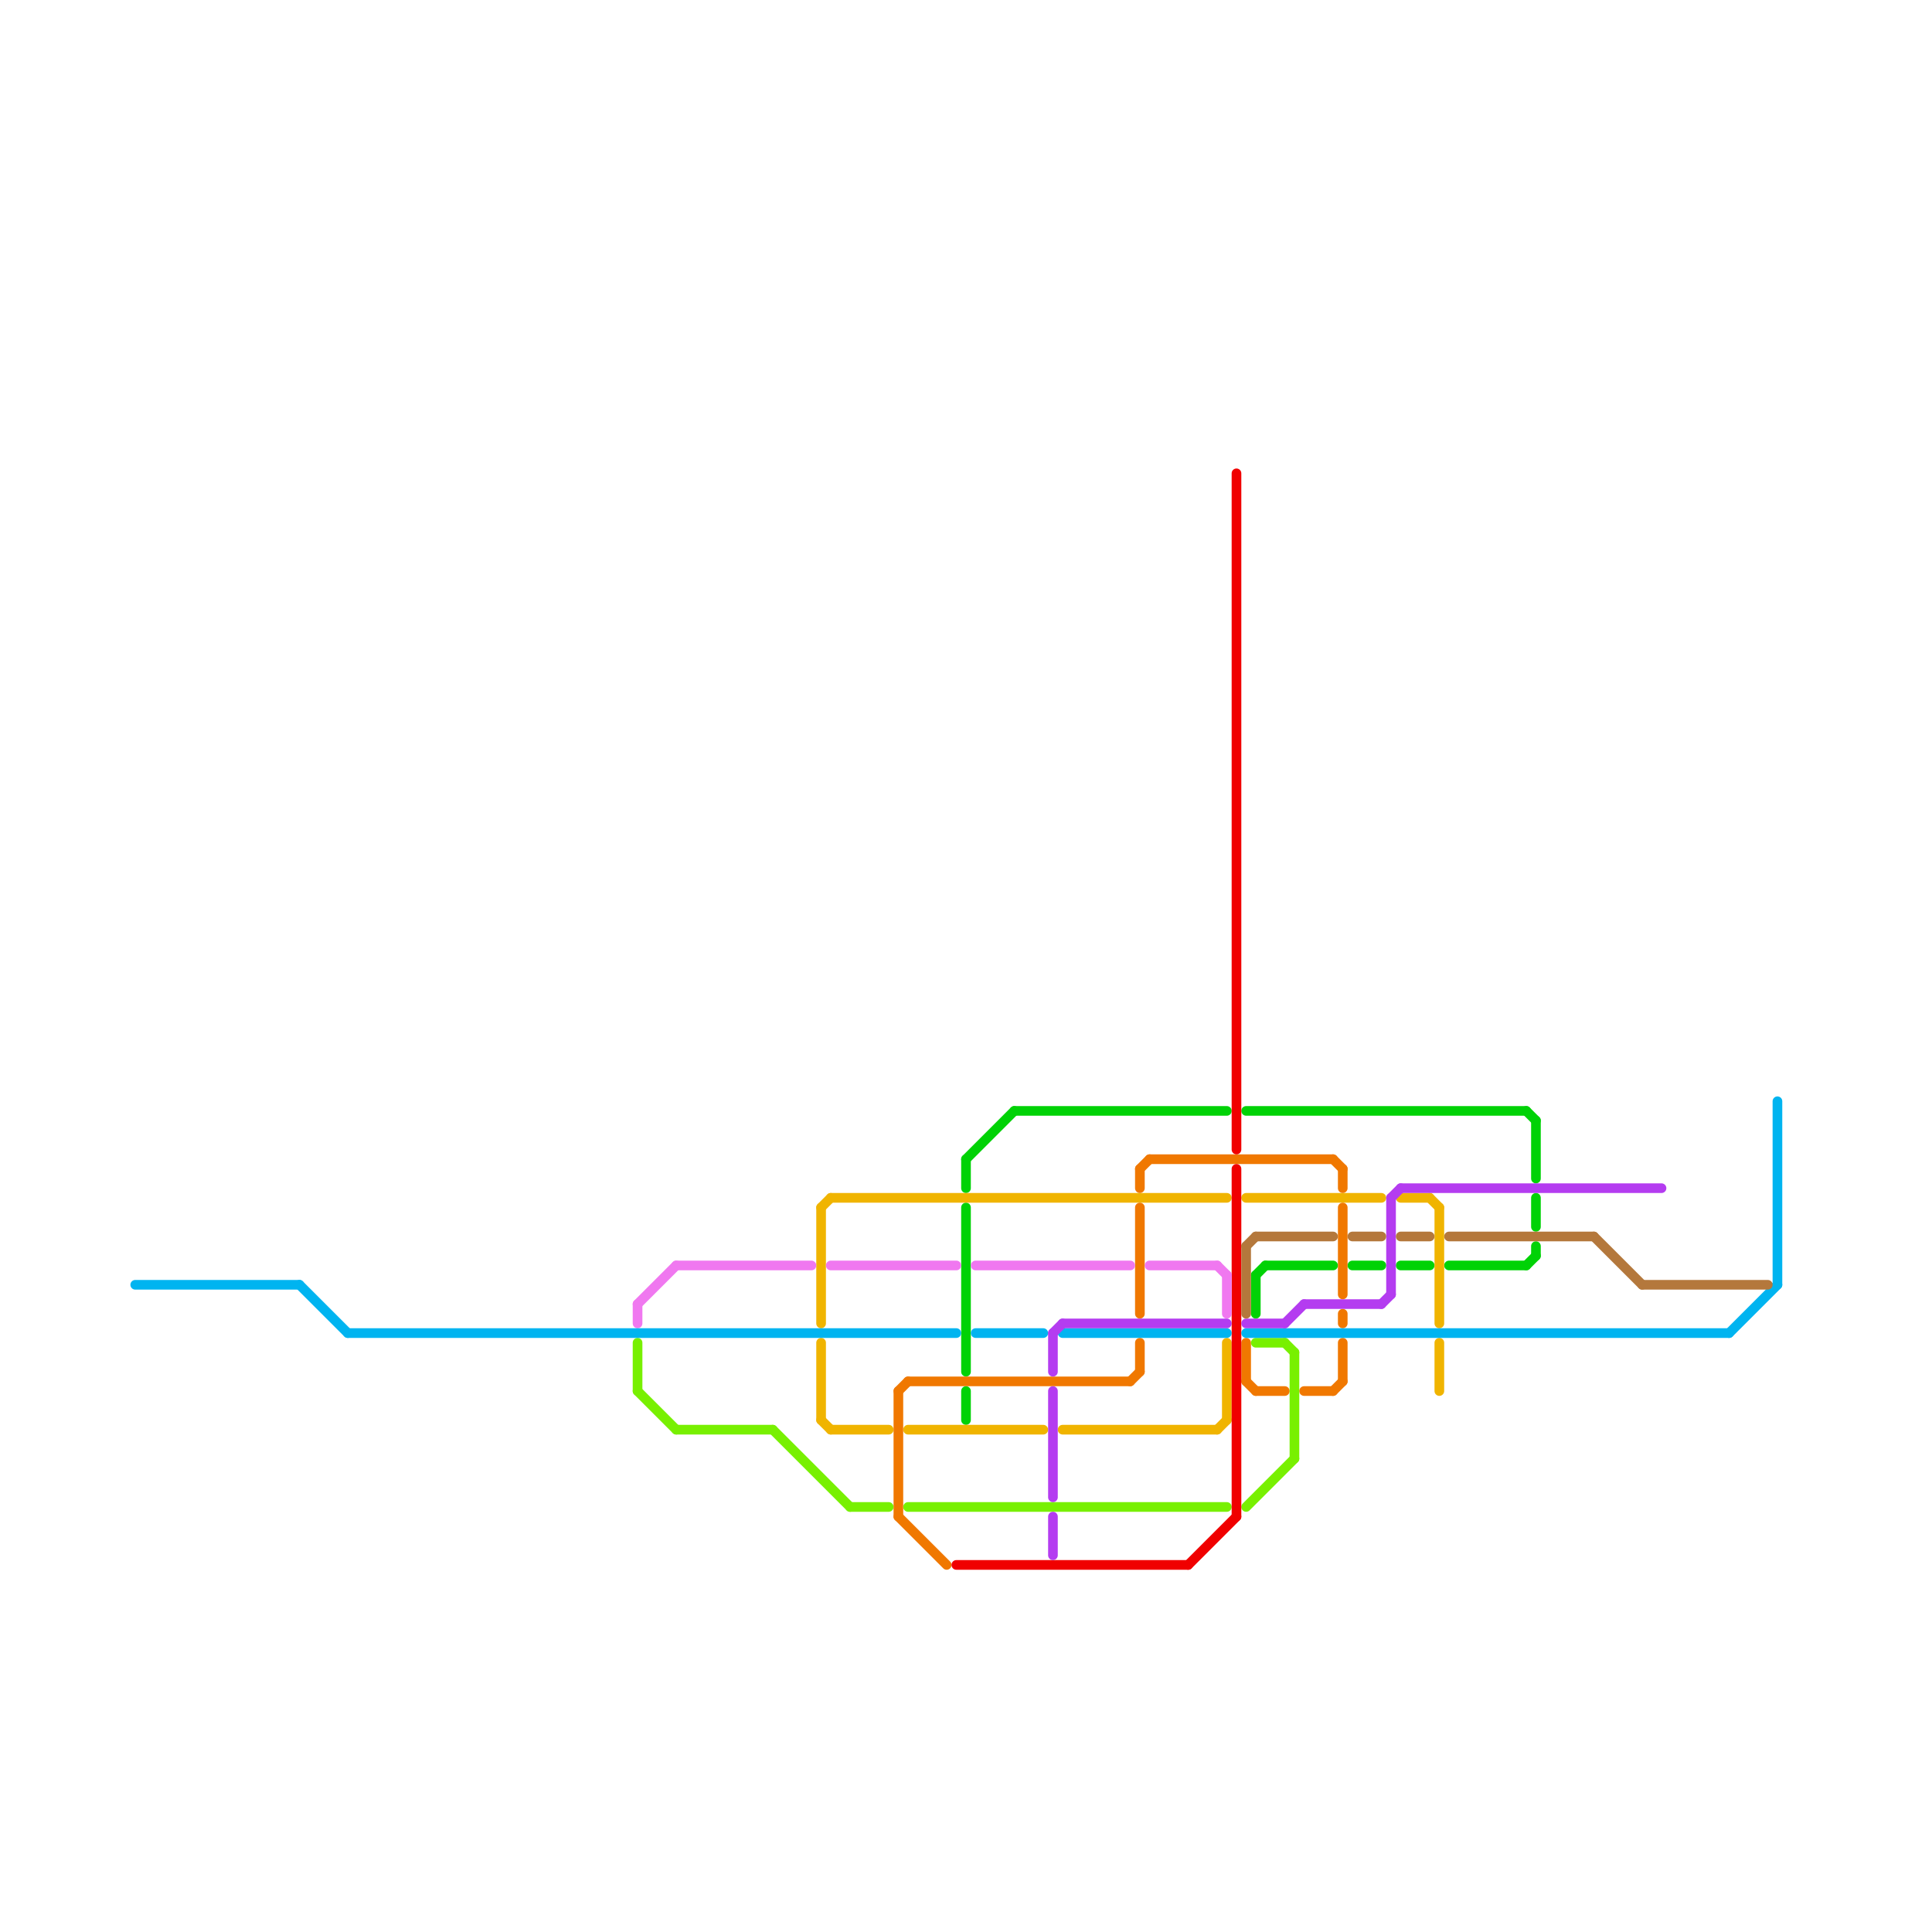 
<svg version="1.1" xmlns="http://www.w3.org/2000/svg" viewBox="0 0 200 200">
<style>line { stroke-width: 1; fill: none; stroke-linecap: round; stroke-linejoin: round; } .c0 { stroke: #00d206 } .c1 { stroke: #f0b400 } .c2 { stroke: #f07800 } .c3 { stroke: #78f001 } .c4 { stroke: #f00000 } .c5 { stroke: #f078f0 } .c6 { stroke: #00b4f0 } .c7 { stroke: #b43cf0 } .c8 { stroke: #b4783c }</style><line class="c0" x1="130" y1="132" x2="130" y2="136"/><line class="c0" x1="158" y1="131" x2="159" y2="130"/><line class="c0" x1="159" y1="116" x2="159" y2="122"/><line class="c0" x1="100" y1="120" x2="100" y2="123"/><line class="c0" x1="130" y1="132" x2="131" y2="131"/><line class="c0" x1="150" y1="131" x2="158" y2="131"/><line class="c0" x1="100" y1="120" x2="105" y2="115"/><line class="c0" x1="129" y1="115" x2="158" y2="115"/><line class="c0" x1="159" y1="129" x2="159" y2="130"/><line class="c0" x1="158" y1="115" x2="159" y2="116"/><line class="c0" x1="159" y1="124" x2="159" y2="127"/><line class="c0" x1="105" y1="115" x2="127" y2="115"/><line class="c0" x1="140" y1="131" x2="143" y2="131"/><line class="c0" x1="100" y1="144" x2="100" y2="147"/><line class="c0" x1="131" y1="131" x2="138" y2="131"/><line class="c0" x1="100" y1="125" x2="100" y2="142"/><line class="c0" x1="145" y1="131" x2="148" y2="131"/><line class="c1" x1="85" y1="147" x2="86" y2="148"/><line class="c1" x1="94" y1="148" x2="108" y2="148"/><line class="c1" x1="149" y1="139" x2="149" y2="144"/><line class="c1" x1="129" y1="124" x2="143" y2="124"/><line class="c1" x1="145" y1="124" x2="148" y2="124"/><line class="c1" x1="127" y1="139" x2="127" y2="147"/><line class="c1" x1="110" y1="148" x2="126" y2="148"/><line class="c1" x1="85" y1="139" x2="85" y2="147"/><line class="c1" x1="148" y1="124" x2="149" y2="125"/><line class="c1" x1="85" y1="125" x2="85" y2="137"/><line class="c1" x1="85" y1="125" x2="86" y2="124"/><line class="c1" x1="149" y1="125" x2="149" y2="137"/><line class="c1" x1="126" y1="148" x2="127" y2="147"/><line class="c1" x1="86" y1="124" x2="127" y2="124"/><line class="c1" x1="86" y1="148" x2="92" y2="148"/><line class="c2" x1="129" y1="139" x2="129" y2="143"/><line class="c2" x1="129" y1="143" x2="130" y2="144"/><line class="c2" x1="139" y1="121" x2="139" y2="123"/><line class="c2" x1="94" y1="143" x2="117" y2="143"/><line class="c2" x1="130" y1="144" x2="133" y2="144"/><line class="c2" x1="139" y1="139" x2="139" y2="143"/><line class="c2" x1="138" y1="144" x2="139" y2="143"/><line class="c2" x1="117" y1="143" x2="118" y2="142"/><line class="c2" x1="139" y1="136" x2="139" y2="137"/><line class="c2" x1="139" y1="125" x2="139" y2="134"/><line class="c2" x1="118" y1="139" x2="118" y2="142"/><line class="c2" x1="138" y1="120" x2="139" y2="121"/><line class="c2" x1="93" y1="144" x2="93" y2="157"/><line class="c2" x1="119" y1="120" x2="138" y2="120"/><line class="c2" x1="93" y1="144" x2="94" y2="143"/><line class="c2" x1="118" y1="121" x2="118" y2="123"/><line class="c2" x1="118" y1="121" x2="119" y2="120"/><line class="c2" x1="118" y1="125" x2="118" y2="136"/><line class="c2" x1="93" y1="157" x2="98" y2="162"/><line class="c2" x1="135" y1="144" x2="138" y2="144"/><line class="c3" x1="134" y1="140" x2="134" y2="151"/><line class="c3" x1="94" y1="156" x2="127" y2="156"/><line class="c3" x1="66" y1="139" x2="66" y2="144"/><line class="c3" x1="130" y1="139" x2="133" y2="139"/><line class="c3" x1="70" y1="148" x2="80" y2="148"/><line class="c3" x1="88" y1="156" x2="92" y2="156"/><line class="c3" x1="66" y1="144" x2="70" y2="148"/><line class="c3" x1="80" y1="148" x2="88" y2="156"/><line class="c3" x1="129" y1="156" x2="134" y2="151"/><line class="c3" x1="133" y1="139" x2="134" y2="140"/><line class="c4" x1="123" y1="162" x2="128" y2="157"/><line class="c4" x1="128" y1="49" x2="128" y2="119"/><line class="c4" x1="128" y1="121" x2="128" y2="157"/><line class="c4" x1="99" y1="162" x2="123" y2="162"/><line class="c5" x1="86" y1="131" x2="99" y2="131"/><line class="c5" x1="66" y1="135" x2="66" y2="137"/><line class="c5" x1="127" y1="132" x2="127" y2="136"/><line class="c5" x1="119" y1="131" x2="126" y2="131"/><line class="c5" x1="70" y1="131" x2="84" y2="131"/><line class="c5" x1="101" y1="131" x2="117" y2="131"/><line class="c5" x1="66" y1="135" x2="70" y2="131"/><line class="c5" x1="126" y1="131" x2="127" y2="132"/><line class="c6" x1="129" y1="138" x2="179" y2="138"/><line class="c6" x1="179" y1="138" x2="184" y2="133"/><line class="c6" x1="101" y1="138" x2="108" y2="138"/><line class="c6" x1="184" y1="114" x2="184" y2="133"/><line class="c6" x1="110" y1="138" x2="127" y2="138"/><line class="c6" x1="36" y1="138" x2="99" y2="138"/><line class="c6" x1="14" y1="133" x2="31" y2="133"/><line class="c6" x1="31" y1="133" x2="36" y2="138"/><line class="c7" x1="109" y1="138" x2="110" y2="137"/><line class="c7" x1="133" y1="137" x2="135" y2="135"/><line class="c7" x1="143" y1="135" x2="144" y2="134"/><line class="c7" x1="129" y1="137" x2="133" y2="137"/><line class="c7" x1="110" y1="137" x2="127" y2="137"/><line class="c7" x1="109" y1="144" x2="109" y2="155"/><line class="c7" x1="145" y1="123" x2="172" y2="123"/><line class="c7" x1="109" y1="157" x2="109" y2="161"/><line class="c7" x1="109" y1="138" x2="109" y2="142"/><line class="c7" x1="135" y1="135" x2="143" y2="135"/><line class="c7" x1="144" y1="124" x2="144" y2="134"/><line class="c7" x1="144" y1="124" x2="145" y2="123"/><line class="c8" x1="150" y1="128" x2="165" y2="128"/><line class="c8" x1="140" y1="128" x2="143" y2="128"/><line class="c8" x1="145" y1="128" x2="148" y2="128"/><line class="c8" x1="129" y1="129" x2="129" y2="136"/><line class="c8" x1="130" y1="128" x2="138" y2="128"/><line class="c8" x1="165" y1="128" x2="170" y2="133"/><line class="c8" x1="129" y1="129" x2="130" y2="128"/><line class="c8" x1="170" y1="133" x2="183" y2="133"/>


</svg>

